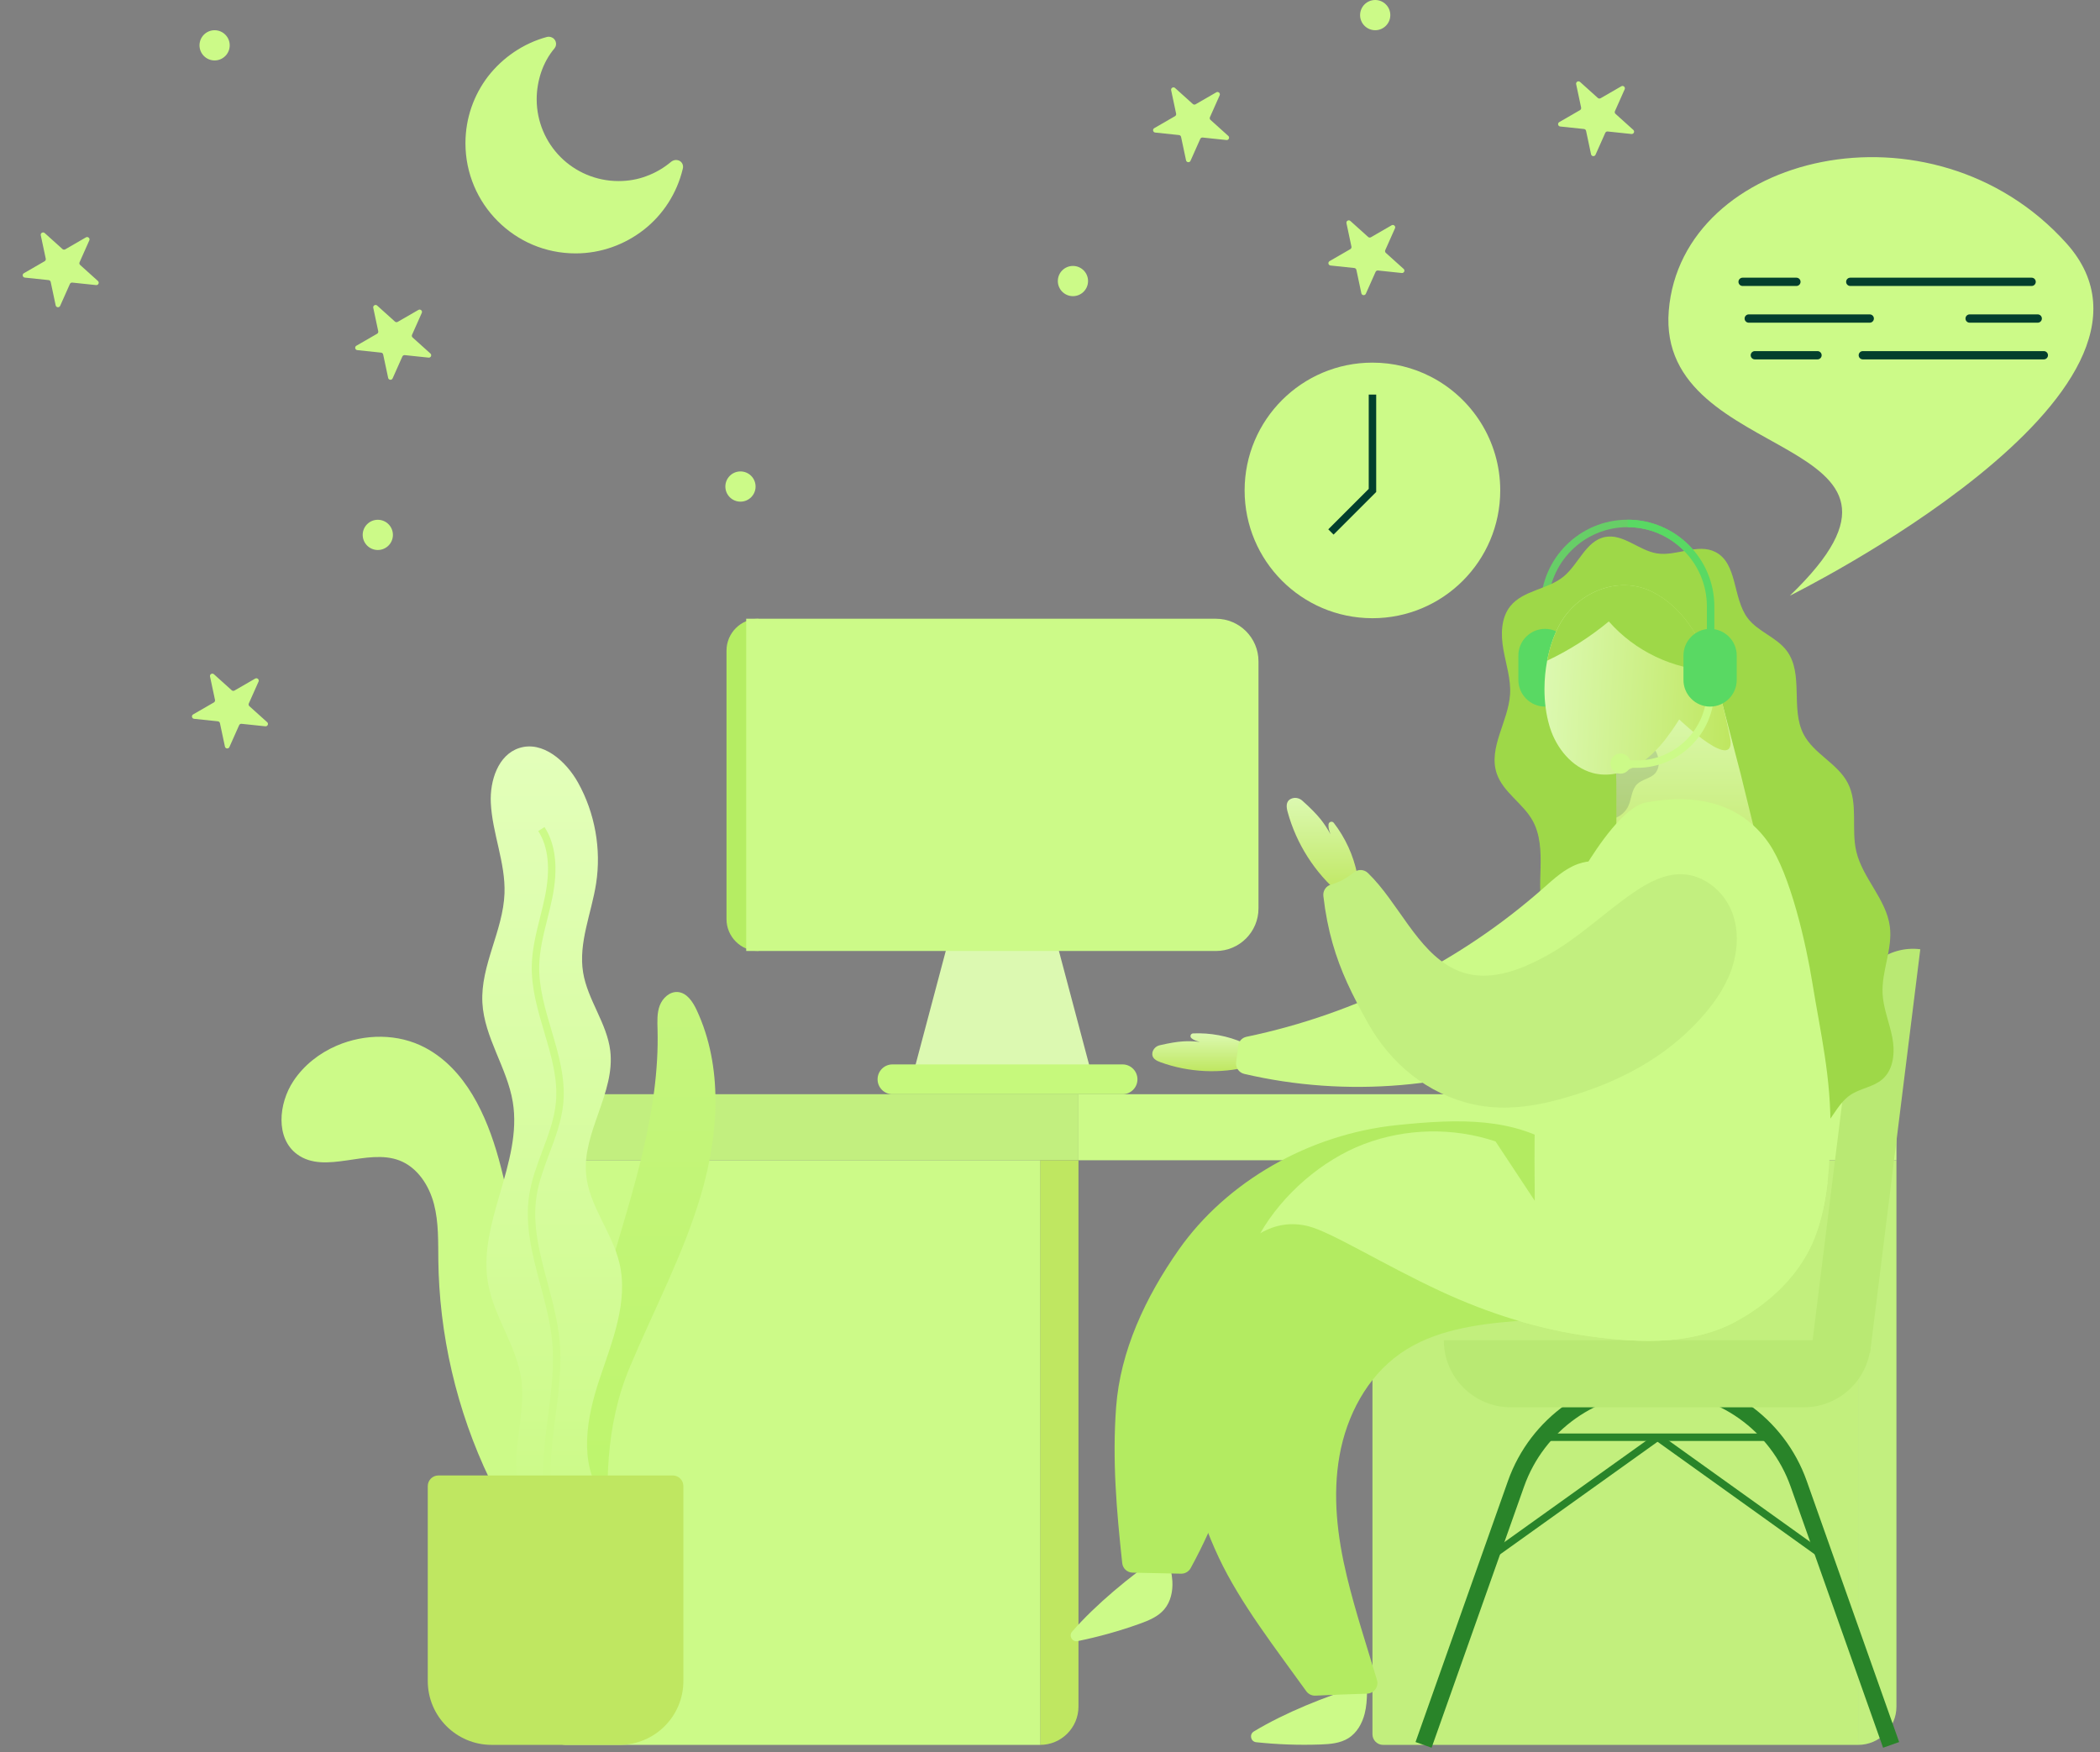 <svg xmlns="http://www.w3.org/2000/svg" width="266" height="222" viewBox="0 0 266 222" fill="none"><rect x="0" y="0" width="266" height="222" fill="#808080" stroke="none"/><path d="M226.713 75.465C226.713 75.465 278.762 49.748 261.74 30.813C244.718 11.878 212.984 19.447 211.376 39.375C209.769 59.304 248.393 54.629 226.713 75.465Z" fill="#CCFA88"></path><path d="M257.863 35.703C257.863 35.994 257.628 36.228 257.338 36.228H234.368C234.078 36.228 233.843 35.994 233.843 35.703C233.843 35.413 234.078 35.179 234.368 35.179H257.338C257.628 35.179 257.863 35.413 257.863 35.703Z" fill="#033F2D"></path><path d="M227.546 36.228H220.73C220.44 36.228 220.205 35.994 220.205 35.703C220.205 35.413 220.44 35.179 220.73 35.179H227.546C227.835 35.179 228.07 35.413 228.07 35.703C228.07 35.994 227.835 36.228 227.546 36.228Z" fill="#033F2D"></path><path d="M258.637 40.354C258.637 40.644 258.402 40.879 258.112 40.879H249.487C249.197 40.879 248.962 40.644 248.962 40.354C248.962 40.064 249.197 39.829 249.487 39.829H258.112C258.402 39.829 258.637 40.064 258.637 40.354Z" fill="#033F2D"></path><path d="M237.359 40.354C237.359 40.644 237.124 40.879 236.835 40.879H221.509C221.219 40.879 220.984 40.644 220.984 40.354C220.984 40.064 221.219 39.829 221.509 39.829H236.835C237.124 39.829 237.359 40.064 237.359 40.354Z" fill="#033F2D"></path><path d="M258.885 45.529H235.957C235.667 45.529 235.432 45.294 235.432 45.004C235.432 44.714 235.667 44.48 235.957 44.48H258.885C259.175 44.48 259.41 44.714 259.41 45.004C259.41 45.294 259.175 45.529 258.885 45.529Z" fill="#033F2D"></path><path d="M230.217 45.529H222.28C221.99 45.529 221.755 45.294 221.755 45.004C221.755 44.714 221.99 44.48 222.28 44.48H230.217C230.507 44.48 230.742 44.714 230.742 45.004C230.742 45.294 230.507 45.529 230.217 45.529Z" fill="#033F2D"></path><path d="M69.561 146.985H136.609V138.621H69.561C67.251 138.621 65.379 140.494 65.379 142.803C65.379 145.113 67.251 146.985 69.561 146.985Z" fill="#C2EF7F"></path><path d="M131.75 146.985V221.049C134.432 221.049 136.607 218.875 136.607 216.192V146.985H131.75Z" fill="#BFE761"></path><path d="M240.217 138.621H136.609V146.985H240.217V138.621Z" fill="#CCFA88"></path><path d="M131.755 146.985V221.049H71.587C70.843 221.049 70.238 220.444 70.238 219.7V146.985H131.755Z" fill="#CCFA88"></path><path d="M235.359 146.985V221.049C238.041 221.049 240.216 218.875 240.216 216.192V146.985H235.359Z" fill="#C2EF7F"></path><path d="M235.361 146.985V221.049H175.193C174.448 221.049 173.844 220.444 173.844 219.7V146.985H235.361Z" fill="#C2EF7D"></path><path d="M238.524 221.409L226.815 188.33C224.288 181.191 217.503 176.395 209.93 176.395C202.358 176.395 195.572 181.191 193.045 188.33L181.336 221.409L179.301 220.689L191.01 187.609C193.841 179.61 201.445 174.236 209.93 174.236C218.415 174.236 226.018 179.61 228.85 187.609L240.559 220.689L238.524 221.409Z" fill="#298429"></path><path d="M236.875 171.394L229.512 170.478L234.959 126.701C235.465 122.635 239.172 119.748 243.238 120.254L236.875 171.394Z" fill="#B9E973"></path><path d="M228.481 178.283H191.382C186.688 178.283 182.883 174.478 182.883 169.784H236.98C236.98 174.478 233.175 178.283 228.481 178.283Z" fill="#B9E973"></path><path d="M224.795 181.602H195.066V182.546H224.795V181.602Z" fill="#298429"></path><path d="M209.675 181.688L188.562 196.789L189.112 197.557L210.224 182.456L209.675 181.688Z" fill="#298429"></path><path d="M210.249 181.698L209.699 182.465L230.779 197.563L231.328 196.795L210.249 181.698Z" fill="#298429"></path><path d="M217.15 83.107H216.205V76.834C216.205 71.292 211.697 66.783 206.155 66.783C200.613 66.783 196.104 71.292 196.104 76.834V83.107H195.16V76.834C195.16 70.771 200.092 65.839 206.155 65.839C212.218 65.839 217.15 70.771 217.15 76.834V83.107Z" fill="#67CE67"></path><path d="M157.494 132.103C155.497 131.231 153.301 130.824 151.125 130.916C150.808 130.93 150.679 131.326 150.924 131.526C151.226 131.773 151.47 131.852 151.979 131.989C150.491 131.842 149.433 131.833 146.901 132.417C146.432 132.525 146.053 132.893 145.969 133.367C145.846 134.059 146.46 134.373 146.997 134.568C150.589 135.871 154.577 136.06 158.276 135.101L157.494 132.103Z" fill="url(#paint0_linear_6_7287)"></path><path d="M200.013 119.692C197.966 119.69 196.266 117.933 195.607 115.994C194.949 114.056 195.086 111.952 195.137 109.905C195.188 107.858 195.118 105.711 194.113 103.927C192.881 101.742 190.382 100.361 189.583 97.984C188.486 94.721 191.066 91.388 191.275 87.951C191.391 86.038 190.762 84.169 190.428 82.282C190.094 80.395 190.112 78.272 191.316 76.781C192.948 74.761 196.055 74.683 198.061 73.033C199.97 71.462 200.897 68.49 203.326 68.026C205.616 67.588 207.588 69.746 209.891 70.109C212.356 70.496 215.031 68.801 217.261 69.919C220.115 71.348 219.449 75.742 221.364 78.296C222.662 80.026 225.016 80.708 226.315 82.438C228.508 85.361 226.768 89.793 228.461 93.032C229.755 95.508 232.772 96.719 234.055 99.201C235.397 101.801 234.465 104.995 235.127 107.845C235.92 111.259 238.934 113.913 239.382 117.389C239.746 120.221 238.32 123.018 238.46 125.869C238.553 127.768 239.334 129.56 239.692 131.428C240.051 133.295 239.874 135.477 238.437 136.723C237.295 137.713 235.639 137.869 234.385 138.713C233.015 139.635 232.303 141.243 231.241 142.508C228.609 145.648 223.504 146.331 220.139 143.994" fill="#9ED848"></path><path d="M156.824 132.551C156.871 131.958 157.305 131.465 157.888 131.344C171.771 128.458 184.877 121.898 195.501 112.505C196.841 111.319 198.192 110.06 199.876 109.454C202.738 108.425 206.137 109.625 208.035 112.001C209.934 114.376 210.405 117.708 209.642 120.652C208.878 123.595 206.986 126.161 204.664 128.125C202.343 130.09 199.603 131.498 196.803 132.685C184.527 137.895 170.585 139.081 157.602 136.044C156.921 135.885 156.476 135.229 156.577 134.537C156.673 133.875 156.772 133.219 156.824 132.551Z" fill="#CCFA88"></path><path d="M146.821 197.159C147.231 196.877 147.797 197.073 147.942 197.55C148.215 198.451 148.445 199.365 148.5 200.303C148.574 201.571 148.295 202.907 147.475 203.876C146.679 204.816 145.482 205.303 144.322 205.718C141.77 206.631 139.154 207.361 136.5 207.903C135.812 208.043 135.339 207.228 135.801 206.699C138.82 203.239 143.155 199.683 146.821 197.159Z" fill="#CCFA88"></path><path d="M172.21 213.602C172.686 213.458 173.166 213.816 173.159 214.314C173.147 215.256 173.088 216.196 172.856 217.106C172.543 218.337 171.872 219.526 170.796 220.2C169.752 220.855 168.464 220.956 167.233 221C164.525 221.096 161.811 220.999 159.116 220.711C158.418 220.636 158.215 219.715 158.816 219.351C162.741 216.97 167.951 214.896 172.21 213.602Z" fill="#CCFA88"></path><path d="M223.255 110.392C223.131 110.643 222.912 110.817 222.698 110.977C219.534 113.343 215.761 114.648 211.997 114.677C210.722 114.684 209.429 114.546 208.255 114.019C207.081 113.491 204.721 112.815 204.721 112.815C204.721 112.815 204.742 107.587 204.745 103.575C204.749 101.346 204.749 99.492 204.737 99.117C204.737 99.117 204.69 97.578 204.667 96.808C204.665 96.74 204.662 96.673 204.659 96.605C204.656 96.544 204.654 96.484 204.649 96.422C204.641 96.268 204.632 96.113 204.622 95.956C204.58 95.32 204.536 94.673 204.582 94.059C204.631 93.452 204.872 93.149 205.216 92.773C205.313 92.667 205.414 92.557 205.525 92.433C206.086 91.796 206.665 91.17 207.28 90.597C207.844 90.075 208.435 89.6 209.077 89.2C209.127 89.169 209.185 89.138 209.246 89.106C210.034 88.722 211.601 88.499 213.201 88.374C215.603 88.188 217.933 88.253 217.933 88.253L220.484 98.045L220.733 99.066L223.095 108.69C223.095 108.69 223.522 109.871 223.255 110.392Z" fill="url(#paint1_linear_6_7287)"></path><g opacity="0.15"><path d="M209.621 98.003C209.019 98.644 207.996 98.722 207.368 99.338C206.654 100.042 206.677 101.186 206.261 102.096C205.96 102.753 205.403 103.281 204.744 103.575C204.748 101.346 204.748 99.492 204.736 99.117C204.736 99.117 204.689 97.578 204.666 96.808C204.664 96.74 204.661 96.673 204.658 96.605C204.655 96.544 204.653 96.484 204.648 96.422C205.915 95.367 207.417 94.541 209.01 93.975C209.42 94.586 209.839 95.211 210.025 95.925C210.212 96.638 210.126 97.466 209.621 98.003Z" fill="#1C2644"></path></g><path d="M195.701 89.515C197.556 89.515 199.073 87.997 199.073 86.142V83.039C199.073 81.184 197.555 79.666 195.701 79.666C193.846 79.666 192.328 81.184 192.328 83.039V86.142C192.328 87.997 193.846 89.515 195.701 89.515Z" fill="#59D963"></path><path d="M212.702 91.143C212.382 91.642 212.055 92.142 211.712 92.629C210.789 93.947 209.761 95.186 208.504 96.18C206.78 97.54 204.553 98.397 202.384 98.059C202.16 98.024 201.941 97.976 201.726 97.918C199.08 97.198 197.144 94.747 196.337 92.204C196.314 92.132 196.292 92.061 196.272 91.99C195.836 90.531 195.626 88.9 195.633 87.241C195.637 86.056 195.752 84.857 195.972 83.697C196.268 82.129 196.757 80.633 197.43 79.339C199.661 75.052 204.936 72.814 209.266 74.964C213.109 76.873 215.397 80.76 216.907 84.967C217.908 87.752 218.566 90.677 219.109 93.261C220.167 98.286 212.702 91.143 212.702 91.143Z" fill="url(#paint2_linear_6_7287)"></path><path d="M213.906 83.588C214.198 82.846 214.847 82.243 215.621 82.05C216.394 81.856 217.271 82.096 217.81 82.684C218.348 83.272 218.504 84.194 218.152 84.91C217.8 85.625 216.945 86.068 216.165 85.904L213.906 83.588Z" fill="url(#paint3_linear_6_7287)"></path><path d="M216.01 85.378L215.994 84.517C216.226 84.513 216.441 84.413 216.545 84.263C216.631 84.137 216.63 83.943 216.542 83.857C216.477 83.792 216.352 83.76 216.223 83.777C216.083 83.795 215.924 83.863 215.737 83.985L215.266 83.264C215.565 83.069 215.843 82.957 216.116 82.923C216.508 82.874 216.894 82.994 217.148 83.245C217.534 83.628 217.581 84.275 217.255 84.749C216.991 85.133 216.526 85.368 216.01 85.378Z" fill="#272772"></path><path d="M216.907 84.967C211.939 84.808 207.087 82.485 203.785 78.726C201.402 80.701 198.772 82.375 195.973 83.696C196.268 82.129 196.758 80.632 197.431 79.339C199.662 75.051 204.936 72.814 209.266 74.964C213.11 76.873 215.398 80.759 216.907 84.967Z" fill="#9ED848"></path><path d="M231.851 143.477C231.811 145.502 231.731 147.643 231.49 149.771C231.15 152.768 230.49 155.741 229.168 158.33C227.181 162.226 223.777 165.269 219.979 167.355C217.283 168.837 214.337 169.537 211.321 169.772C208.031 170.028 204.658 169.731 201.439 169.294C194.891 168.406 188.484 166.373 182.475 163.579C175.209 160.199 168.657 156.09 165.747 155.349C163.593 154.802 161.578 155.108 159.633 156.235C162.451 151.316 167.461 146.958 172.759 144.94C178.058 142.923 184.055 142.799 189.432 144.597L194.403 152.12C194.374 148.752 194.345 145.381 194.42 142.014C194.505 138.183 194.722 134.36 195.225 130.563C196.169 123.427 197.044 115.877 200.822 109.751C202.325 107.313 205.696 102.18 208.511 101.656C215.176 100.416 219.651 102.074 222.55 105.002C223.096 105.554 223.587 106.151 224.026 106.783C226.791 110.762 228.785 119.67 229.557 124.455C230.581 130.798 231.986 136.597 231.851 143.477Z" fill="#CCFA88"></path><path d="M171.897 110.663C171.418 108.337 170.399 106.125 168.948 104.246C168.737 103.972 168.303 104.107 168.279 104.451C168.25 104.875 168.333 105.142 168.53 105.682C167.725 104.264 167.068 103.317 164.957 101.43C164.565 101.08 164 100.974 163.525 101.197C162.832 101.522 162.938 102.267 163.103 102.868C164.201 106.885 166.54 110.554 169.72 113.245L171.897 110.663Z" fill="url(#paint4_linear_6_7287)"></path><path d="M219.129 123.335C219.049 123.535 218.967 123.732 218.878 123.926C217.853 126.208 216.251 128.205 214.491 129.994C209.78 134.778 203.774 137.599 197.288 139.334C193.81 140.265 190.12 140.692 186.607 139.901C180.82 138.601 176.161 134.779 173.269 129.599C172.303 127.868 171.413 126.207 170.632 124.482C169.203 121.322 168.138 117.942 167.626 113.512C167.551 112.861 167.954 112.245 168.584 112.064C169.731 111.737 170.563 111.265 171.485 110.518C172.015 110.091 172.781 110.122 173.272 110.596C177.078 114.27 179.448 120.37 184.097 122.704C188.043 124.686 192.326 123.079 196.177 120.916C200.027 118.755 203.224 115.611 206.86 113.106C208.726 111.822 210.844 110.668 213.107 110.755C215.828 110.857 218.272 112.852 219.315 115.368C220.358 117.885 220.131 120.802 219.129 123.335Z" fill="#C2EF7F"></path><path d="M207.358 97.272H205.199V96.328H207.358C212.23 96.328 216.194 92.364 216.194 87.491H217.138C217.138 92.884 212.751 97.272 207.358 97.272Z" fill="#CCFA88"></path><path d="M205.266 98.014C205.974 98.014 206.548 97.44 206.548 96.732C206.548 96.025 205.974 95.451 205.266 95.451C204.558 95.451 203.984 96.025 203.984 96.732C203.984 97.44 204.558 98.014 205.266 98.014Z" fill="#CCFA88"></path><path d="M217.151 83.107H216.207V76.834C216.207 71.292 211.698 66.783 206.156 66.783V65.839C212.219 65.839 217.151 70.771 217.151 76.834V83.107Z" fill="#59D963"></path><path d="M216.611 89.515C218.466 89.515 219.984 87.997 219.984 86.142V83.039C219.984 81.184 218.466 79.666 216.611 79.666C214.756 79.666 213.238 81.184 213.238 83.039V86.142C213.238 87.997 214.756 89.515 216.611 89.515Z" fill="#59D963"></path><path d="M199.699 152.126C198.843 154.495 196.685 156.303 194.296 157.496C191.907 158.687 189.26 159.357 186.686 160.163C179.247 162.496 172.22 166.088 166.506 171.044C160.792 176 157.557 182.682 154.986 189.502C153.804 192.639 152.444 195.694 150.818 198.654C150.576 199.095 150.111 199.369 149.607 199.36C147.544 199.322 145.522 199.271 143.463 199.23C142.784 199.217 142.221 198.7 142.148 198.025C141.428 191.355 140.878 185.009 141.373 178.279C141.899 171.152 145.083 164.35 149.292 158.343C155.356 149.687 165.801 143.686 176.948 142.533C184.773 141.724 191.843 141.508 197.686 145.531C199.208 146.577 200.555 149.757 199.699 152.126Z" fill="#B3EB61"></path><path d="M208.142 162.877L206.852 164.818C202.16 166.79 196.943 166.958 191.869 167.37C189.374 167.574 186.829 167.863 184.392 168.454C181.876 169.063 179.473 169.992 177.358 171.478C173.153 174.434 170.579 179.335 169.674 184.396C168.768 189.455 169.394 194.68 170.598 199.677C171.663 204.099 173.104 208.456 174.414 212.823C174.558 213.305 174.421 213.79 174.113 214.125C173.877 214.382 173.541 214.55 173.155 214.56C170.908 214.618 168.852 214.713 166.619 214.811C166.162 214.831 165.726 214.619 165.46 214.247C161.659 208.94 157.134 203.168 154.38 197.319C151.523 191.251 149.739 184.524 150.356 177.845C151.503 165.391 161.207 154.704 172.932 150.349C185.334 145.743 199.631 152.752 208.142 162.877Z" fill="#B3EB61"></path><path d="M231.49 149.771C231.15 152.768 230.49 155.741 229.168 158.33C227.181 162.226 223.777 165.269 219.979 167.355C217.283 168.837 214.337 169.537 211.321 169.772C208.031 170.028 204.658 169.731 201.439 169.294C194.891 168.406 188.484 166.373 182.475 163.579C175.209 160.199 168.657 156.09 165.747 155.349C163.593 154.802 161.578 155.108 159.633 156.235C162.451 151.316 167.461 146.958 172.759 144.94C178.058 142.923 184.055 142.799 189.432 144.597L194.403 152.12C194.374 148.752 194.345 145.381 194.42 142.014C203.697 147.351 214.411 150.149 225.112 150.124C227.243 150.118 229.372 150.001 231.49 149.771Z" fill="#CCFA88"></path><path d="M190.03 62.129C190.03 71.07 182.782 78.318 173.841 78.318C173.816 78.318 173.79 78.318 173.764 78.316C164.858 78.276 157.652 71.044 157.652 62.129C157.652 53.189 164.899 45.94 173.841 45.94C176.498 45.94 179.004 46.58 181.215 47.713C186.448 50.396 190.03 55.845 190.03 62.129Z" fill="#CCFA88"></path><path d="M168.918 67.725L168.25 67.057L173.373 61.934V49.988H174.318V62.325L168.918 67.725Z" fill="#033F2D"></path><path d="M138.16 135.653H115.766L119.813 120.409H134.113L138.16 135.653Z" fill="#DCF9B1"></path><path d="M96.071 120.476C93.835 120.476 92.023 118.664 92.023 116.429V82.432C92.023 80.197 93.835 78.385 96.071 78.385V120.476Z" fill="#B5ED63"></path><path d="M154.013 120.476H94.519V78.385H154.013C156.993 78.385 159.409 80.801 159.409 83.781V115.08C159.409 118.06 156.993 120.476 154.013 120.476Z" fill="#CCFA88"></path><path d="M142.189 138.621H113.049C112.006 138.621 111.16 137.775 111.16 136.732C111.16 135.689 112.006 134.843 113.049 134.843H142.189C143.232 134.843 144.077 135.689 144.077 136.732C144.077 137.775 143.232 138.621 142.189 138.621Z" fill="#C6F97C"></path><path d="M66.19 187.861L63.682 190.618C59.019 182.149 56.264 172.643 55.648 162.995C55.579 161.928 55.538 160.858 55.523 159.788C55.489 157.353 55.585 154.88 54.967 152.525C54.35 150.17 52.872 147.889 50.6 147.014C46.467 145.425 41.196 148.852 37.63 146.224C34.873 144.192 35.276 139.788 37.174 136.937C38.505 134.936 40.446 133.419 42.643 132.472C46.202 130.939 50.438 130.902 53.87 132.735C58.974 135.459 61.62 141.236 63.169 146.809C66.693 159.499 66.589 174.697 66.19 187.861Z" fill="#CCFA88"></path><path d="M71.668 195.433C65.29 184.481 61.918 175.186 61.059 166.182C60.882 164.319 60.812 162.423 60.745 160.589C60.651 158.049 60.555 155.424 60.168 152.884C59.632 149.351 58.221 144.5 54.556 141.46C51.463 138.895 46.252 137.959 42.886 140.832L42.273 140.114C46.017 136.917 51.765 137.918 55.159 140.733C59.053 143.964 60.54 149.047 61.102 152.742C61.496 155.335 61.594 157.988 61.688 160.554C61.755 162.374 61.825 164.257 61.999 166.092C62.845 174.956 66.177 184.128 72.484 194.957L71.668 195.433Z" fill="#CCFA88"></path><path d="M74.305 191.822C71.884 181.67 74.278 171.032 77.187 161.009C80.096 150.986 83.562 140.874 83.289 130.441C83.262 129.416 83.205 128.359 83.562 127.399C83.921 126.439 84.827 125.596 85.849 125.675C86.999 125.764 87.749 126.898 88.238 127.943C91.6 135.137 91.053 143.617 88.827 151.24C86.6 158.863 82.819 165.922 79.752 173.247C76.686 180.572 76.582 188.46 77.377 196.36" fill="url(#paint5_linear_6_7287)"></path><path d="M76.26 189.461C73.288 185.334 74.302 179.618 75.913 174.794C77.525 169.97 79.636 164.919 78.451 159.973C77.517 156.077 74.611 152.764 74.241 148.775C73.747 143.427 77.951 138.432 77.298 133.101C76.873 129.622 74.431 126.664 73.863 123.206C73.244 119.439 74.915 115.717 75.504 111.945C76.184 107.583 75.366 103.001 73.218 99.144C71.693 96.406 68.729 93.797 65.751 94.77C63.095 95.637 62.038 98.898 62.169 101.689C62.35 105.565 64.043 109.294 63.904 113.172C63.734 117.905 60.849 122.304 61.102 127.033C61.336 131.428 64.237 135.263 64.953 139.606C66.226 147.327 60.435 154.953 61.832 162.653C62.602 166.901 65.496 170.575 66.044 174.858C66.721 180.142 63.821 186.028 66.611 190.566" fill="url(#paint6_linear_6_7287)"></path><path d="M72.738 198.028C69.791 195.053 68.459 190.277 68.888 184.217C69.004 182.577 69.218 180.919 69.425 179.317C69.822 176.245 70.233 173.069 69.946 169.968C69.723 167.557 69.074 165.124 68.446 162.77C67.459 159.076 66.439 155.254 67.03 151.396C67.328 149.451 68.028 147.59 68.705 145.79C69.448 143.813 70.217 141.769 70.412 139.674C70.692 136.672 69.838 133.791 68.934 130.741C68.13 128.029 67.299 125.224 67.357 122.349C67.398 120.254 67.911 118.209 68.407 116.23C68.627 115.351 68.855 114.443 69.035 113.55C69.746 110.043 69.457 107.262 68.179 105.284L68.972 104.771C70.389 106.963 70.722 109.98 69.961 113.737C69.776 114.652 69.545 115.57 69.323 116.459C68.84 118.387 68.34 120.38 68.3 122.367C68.246 125.096 69.056 127.829 69.839 130.472C70.729 133.474 71.649 136.579 71.352 139.761C71.145 141.983 70.353 144.087 69.588 146.122C68.928 147.877 68.246 149.691 67.963 151.539C67.402 155.202 68.352 158.76 69.358 162.527C69.996 164.918 70.656 167.391 70.886 169.881C71.183 173.087 70.765 176.315 70.361 179.438C70.156 181.027 69.943 182.671 69.829 184.283C69.544 188.315 69.934 193.857 73.409 197.363L72.738 198.028Z" fill="#CCFA88"></path><path d="M86.561 188.266V212.954C86.561 217.425 82.938 221.048 78.467 221.048H62.278C57.807 221.048 54.184 217.425 54.184 212.954V188.266C54.184 187.521 54.788 186.917 55.533 186.917H85.212C85.957 186.917 86.561 187.521 86.561 188.266Z" fill="#BFE761"></path><path d="M148.345 11.431C148.284 11.147 148.623 10.951 148.839 11.146L151.091 13.174C151.188 13.261 151.33 13.276 151.442 13.211L154.067 11.695C154.319 11.55 154.609 11.812 154.491 12.077L153.258 14.846C153.206 14.965 153.235 15.104 153.332 15.191L155.584 17.219C155.8 17.414 155.641 17.771 155.352 17.741L152.338 17.424C152.208 17.41 152.085 17.481 152.032 17.6L150.799 20.369C150.681 20.634 150.292 20.594 150.232 20.309L149.602 17.345C149.575 17.218 149.469 17.122 149.34 17.109L146.325 16.792C146.036 16.761 145.955 16.379 146.207 16.234L148.832 14.718C148.944 14.653 149.002 14.523 148.975 14.396L148.345 11.431Z" fill="#CCFA88"></path><path d="M26.603 85.702C26.542 85.418 26.881 85.222 27.097 85.416L29.349 87.445C29.446 87.531 29.587 87.546 29.7 87.481L32.325 85.966C32.577 85.821 32.867 86.082 32.749 86.348L31.516 89.117C31.463 89.235 31.493 89.375 31.59 89.462L33.842 91.49C34.058 91.684 33.899 92.041 33.61 92.011L30.596 91.694C30.466 91.681 30.343 91.752 30.29 91.871L29.057 94.639C28.939 94.905 28.55 94.864 28.49 94.58L27.86 91.615C27.833 91.488 27.727 91.393 27.598 91.379L24.583 91.062C24.294 91.032 24.213 90.65 24.465 90.504L27.089 88.989C27.202 88.924 27.26 88.794 27.233 88.666L26.603 85.702Z" fill="#CCFA88"></path><path d="M170.552 28.276C170.491 27.992 170.83 27.796 171.046 27.991L173.299 30.019C173.395 30.106 173.537 30.121 173.649 30.056L176.274 28.54C176.526 28.395 176.816 28.657 176.698 28.922L175.465 31.691C175.413 31.81 175.442 31.949 175.539 32.036L177.791 34.064C178.007 34.258 177.848 34.616 177.559 34.585L174.545 34.268C174.415 34.255 174.292 34.326 174.239 34.445L173.006 37.214C172.888 37.479 172.499 37.438 172.439 37.154L171.809 34.189C171.782 34.062 171.676 33.967 171.547 33.953L168.532 33.636C168.243 33.606 168.162 33.224 168.414 33.078L171.039 31.563C171.151 31.498 171.209 31.368 171.182 31.241L170.552 28.276Z" fill="#CCFA88"></path><path d="M199.646 10.666C199.585 10.381 199.924 10.186 200.14 10.38L202.392 12.408C202.489 12.495 202.63 12.51 202.743 12.445L205.368 10.93C205.62 10.784 205.91 11.046 205.792 11.312L204.559 14.081C204.506 14.199 204.536 14.338 204.632 14.425L206.885 16.454C207.101 16.648 206.942 17.005 206.653 16.975L203.638 16.658C203.509 16.645 203.386 16.716 203.333 16.834L202.1 19.603C201.982 19.869 201.593 19.828 201.533 19.544L200.903 16.579C200.876 16.452 200.77 16.357 200.64 16.343L197.626 16.026C197.337 15.996 197.256 15.613 197.507 15.468L200.132 13.953C200.245 13.887 200.303 13.758 200.276 13.63L199.646 10.666Z" fill="#CCFA88"></path><path d="M5.165 29.807C5.105 29.523 5.443 29.328 5.659 29.522L7.912 31.55C8.008 31.637 8.15 31.652 8.263 31.587L10.887 30.071C11.139 29.926 11.43 30.188 11.312 30.453L10.079 33.222C10.026 33.341 10.055 33.48 10.152 33.567L12.404 35.595C12.62 35.79 12.461 36.147 12.172 36.117L9.158 35.8C9.029 35.786 8.905 35.857 8.853 35.976L7.62 38.745C7.502 39.01 7.113 38.97 7.052 38.685L6.422 35.721C6.395 35.593 6.289 35.498 6.16 35.485L3.146 35.168C2.857 35.137 2.775 34.755 3.027 34.61L5.652 33.094C5.764 33.029 5.822 32.899 5.795 32.772L5.165 29.807Z" fill="#CCFA88"></path><path d="M47.279 38.995C47.218 38.711 47.557 38.515 47.773 38.71L50.025 40.738C50.122 40.825 50.263 40.84 50.376 40.775L53.001 39.259C53.252 39.114 53.543 39.376 53.425 39.641L52.192 42.41C52.139 42.529 52.169 42.668 52.265 42.755L54.518 44.783C54.734 44.978 54.575 45.335 54.286 45.304L51.271 44.988C51.142 44.974 51.019 45.045 50.966 45.164L49.733 47.933C49.615 48.198 49.226 48.158 49.166 47.873L48.535 44.909C48.508 44.781 48.403 44.686 48.273 44.673L45.259 44.356C44.97 44.325 44.889 43.943 45.14 43.798L47.765 42.282C47.878 42.217 47.936 42.087 47.909 41.96L47.279 38.995Z" fill="#CCFA88"></path><circle cx="135.906" cy="35.604" r="1.914" fill="#CCFA88"></circle><circle cx="93.793" cy="61.637" r="1.914" fill="#CCFA88"></circle><circle cx="47.856" cy="67.762" r="1.914" fill="#CCFA88"></circle><circle cx="174.192" cy="1.914" r="1.914" fill="#CCFA88"></circle><circle cx="27.184" cy="5.743" r="1.914" fill="#CCFA88"></circle><g clip-path="url(#clip0_6_7287)"><path d="M85.851 20.293C85.569 20.223 85.287 20.293 85.04 20.47C84.124 21.245 83.066 21.88 81.903 22.302C80.81 22.725 79.612 22.937 78.343 22.937C75.488 22.937 72.88 21.774 71.012 19.906C69.144 18.038 67.98 15.429 67.98 12.574C67.98 11.376 68.192 10.213 68.544 9.155C68.932 8.027 69.496 7.005 70.236 6.124C70.553 5.736 70.483 5.172 70.095 4.855C69.848 4.679 69.566 4.608 69.284 4.679C66.288 5.49 63.68 7.287 61.812 9.684C60.014 12.046 58.957 14.971 58.957 18.143C58.957 21.985 60.508 25.475 63.046 28.012C65.584 30.55 69.038 32.101 72.915 32.101C76.158 32.101 79.154 30.973 81.55 29.105C83.983 27.202 85.745 24.488 86.485 21.386C86.626 20.893 86.344 20.399 85.851 20.293Z" fill="#CCFA88"></path></g><defs><linearGradient id="paint0_linear_6_7287" x1="152.115" y1="130.903" x2="152.115" y2="135.704" gradientUnits="userSpaceOnUse"><stop stop-color="#DCF9B1"></stop><stop offset="1" stop-color="#BFE761"></stop></linearGradient><linearGradient id="paint1_linear_6_7287" x1="213.953" y1="88.242" x2="213.953" y2="114.678" gradientUnits="userSpaceOnUse"><stop stop-color="#DCF9B1"></stop><stop offset="1" stop-color="#BFE761"></stop></linearGradient><linearGradient id="paint2_linear_6_7287" x1="195.384" y1="89.38" x2="219.128" y2="90.729" gradientUnits="userSpaceOnUse"><stop stop-color="#DCF9B1"></stop><stop offset="1" stop-color="#BFE761"></stop></linearGradient><linearGradient id="paint3_linear_6_7287" x1="216.123" y1="81.984" x2="216.123" y2="85.939" gradientUnits="userSpaceOnUse"><stop stop-color="#DCF9B1"></stop><stop offset="1" stop-color="#BFE761"></stop></linearGradient><linearGradient id="paint4_linear_6_7287" x1="167.439" y1="101.08" x2="167.439" y2="113.245" gradientUnits="userSpaceOnUse"><stop stop-color="#DCF9B1"></stop><stop offset="1" stop-color="#BFE761"></stop></linearGradient><linearGradient id="paint5_linear_6_7287" x1="81.968" y1="125.669" x2="81.968" y2="196.36" gradientUnits="userSpaceOnUse"><stop stop-color="#C5F57D"></stop><stop offset="1" stop-color="#BDF56B"></stop></linearGradient><linearGradient id="paint6_linear_6_7287" x1="69.941" y1="94.562" x2="69.941" y2="190.566" gradientUnits="userSpaceOnUse"><stop stop-color="#E3FFBA"></stop><stop offset="1" stop-color="#CCFA88"></stop></linearGradient><clipPath id="clip0_6_7287"><rect width="27.564" height="27.564" fill="white" transform="translate(58.957 4.594)"></rect></clipPath></defs></svg>